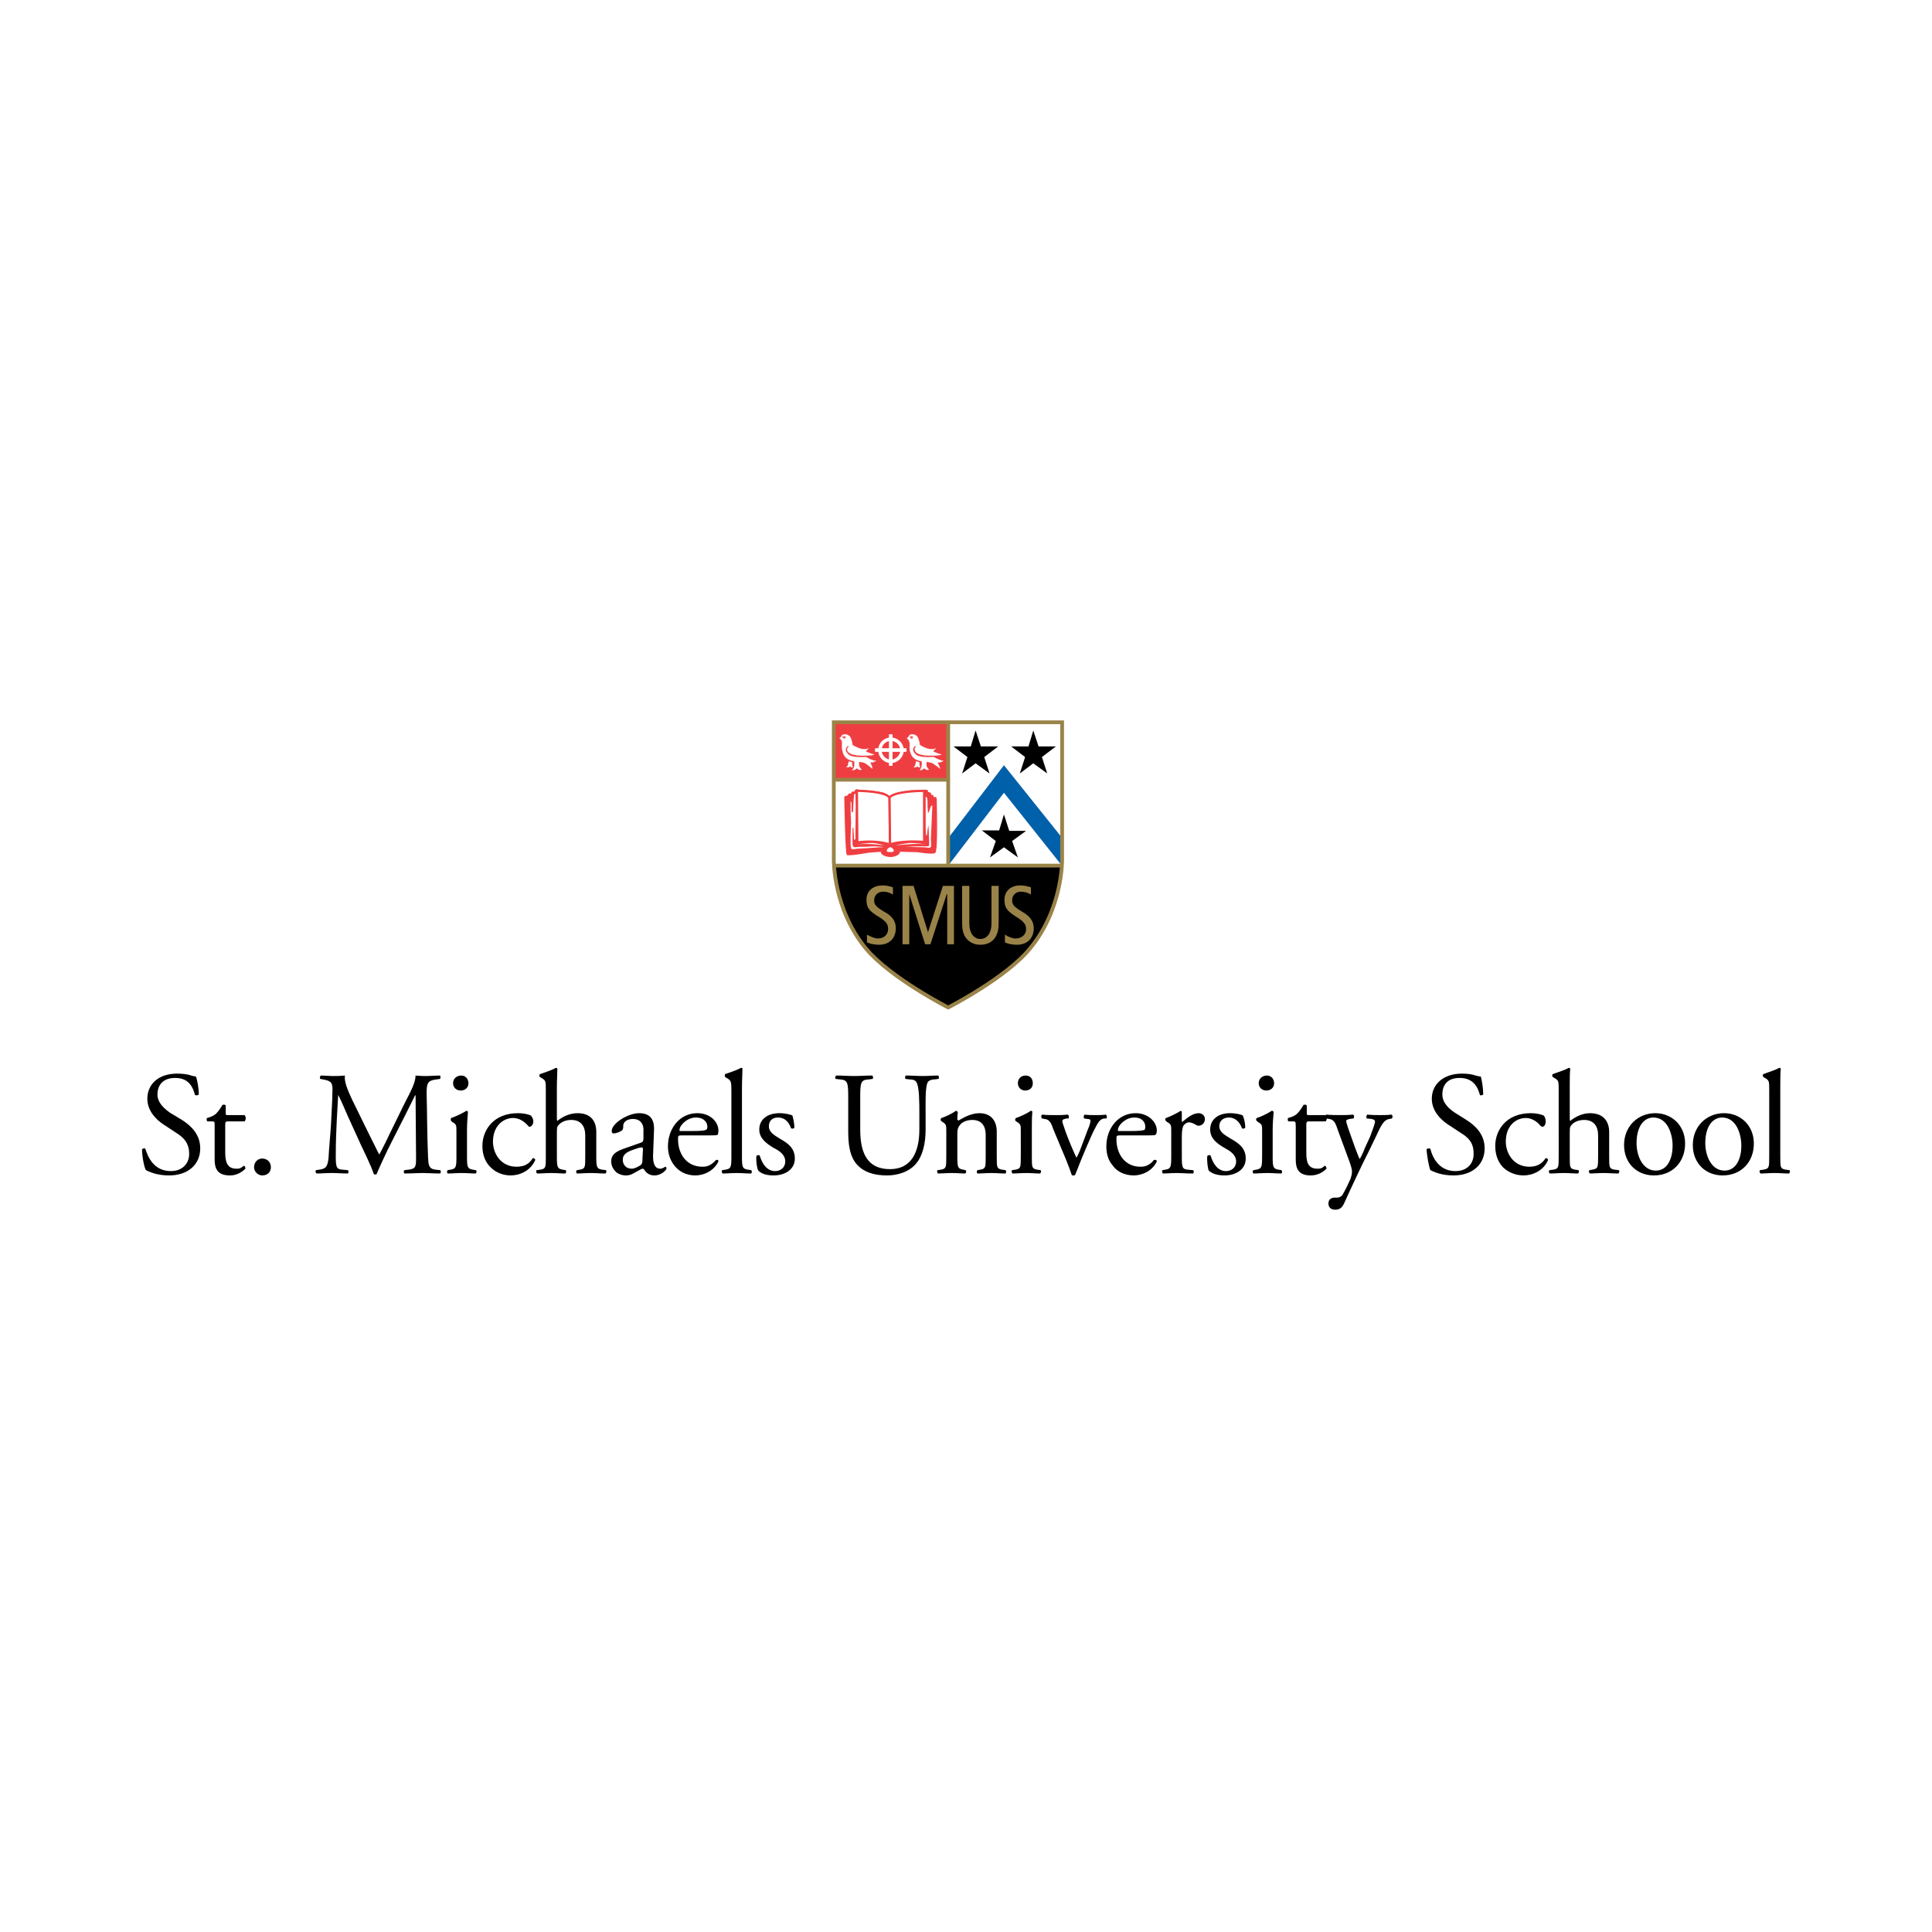 <?xml version="1.0" encoding="utf-8"?>
<!-- Generator: Adobe Illustrator 13.0.0, SVG Export Plug-In . SVG Version: 6.00 Build 14948)  -->
<!DOCTYPE svg PUBLIC "-//W3C//DTD SVG 1.0//EN" "http://www.w3.org/TR/2001/REC-SVG-20010904/DTD/svg10.dtd">
<svg version="1.0" id="Layer_1" xmlns="http://www.w3.org/2000/svg" xmlns:xlink="http://www.w3.org/1999/xlink" x="0px" y="0px"
	 width="192.756px" height="192.756px" viewBox="0 0 192.756 192.756" enable-background="new 0 0 192.756 192.756"
	 xml:space="preserve">
<g>
	<polygon fill-rule="evenodd" clip-rule="evenodd" fill="#FFFFFF" points="0,0 192.756,0 192.756,192.756 0,192.756 0,0 	"/>
	<path fill-rule="evenodd" clip-rule="evenodd" d="M19.977,114.576c0-1.396-0.912-2.262-1.823-2.84l-1.199-0.723
		c-0.528-0.385-1.247-0.963-1.247-1.83c0-0.674,0.335-1.637,1.774-1.637c1.391,0,1.774,0.963,1.966,1.686
		c0.096,0.096,0.336,0.049,0.384-0.049c0-0.625-0.144-1.443-0.288-1.781c-0.096,0-0.288-0.047-0.48-0.096
		c-0.383-0.145-0.911-0.191-1.391-0.191c-1.918,0-2.974,1.105-2.974,2.502c0,1.205,0.864,2.07,1.583,2.553l1.391,0.914
		c1.055,0.674,1.199,1.396,1.199,2.07c0,0.867-0.624,1.686-1.823,1.686c-1.727,0-2.302-1.445-2.542-2.215
		c-0.048-0.096-0.288-0.049-0.335,0.049c0,0.674,0.192,1.732,0.384,2.07c0.288,0.143,1.055,0.529,2.302,0.529
		C18.777,117.273,19.977,116.166,19.977,114.576L19.977,114.576L19.977,114.576z"/>
	<path fill-rule="evenodd" clip-rule="evenodd" d="M24.389,111.881c0.144-0.096,0.192-0.482,0-0.627h-1.631
		c-0.24,0-0.24,0-0.24-0.289v-0.674c-0.048-0.096-0.24-0.096-0.335-0.047c-0.144,0.289-0.432,0.674-0.624,0.865
		c-0.144,0.145-0.48,0.338-0.911,0.434c-0.048,0.098-0.048,0.289,0.048,0.338h0.383c0.336,0,0.336,0,0.336,0.434v3.369
		c0,0.867,0.24,1.59,1.535,1.59c0.72,0,1.247-0.387,1.535-0.674c0-0.098-0.048-0.289-0.144-0.289c-0.048,0-0.24,0.191-0.384,0.24
		c-0.096,0.049-0.24,0.049-0.384,0.049c-0.959,0-1.103-0.771-1.103-1.639v-2.744c0-0.287,0.048-0.336,0.288-0.336H24.389
		L24.389,111.881z"/>
	<path fill-rule="evenodd" clip-rule="evenodd" d="M26.163,117.273c0.528,0,0.863-0.338,0.863-0.818
		c0-0.482-0.335-0.867-0.863-0.867c-0.432,0-0.815,0.336-0.815,0.867C25.348,116.936,25.779,117.273,26.163,117.273L26.163,117.273
		L26.163,117.273z"/>
	<path fill-rule="evenodd" clip-rule="evenodd" d="M35.131,109.715c-0.432-0.916-0.815-1.83-0.719-2.408
		c-0.527,0.049-0.911,0.049-1.247,0.049c-0.335,0-0.719-0.049-1.151-0.049c-0.096,0.049-0.144,0.289-0.048,0.338l0.24,0.047
		c0.863,0.145,1.007,0.338,0.959,1.252c0,0.818-0.096,2.07-0.144,3.273c-0.096,1.494-0.192,2.264-0.24,3.275
		c-0.096,1.01-0.336,1.107-0.912,1.203l-0.335,0.049c-0.096,0.047-0.048,0.287,0.048,0.336c0.479,0,1.007-0.049,1.487-0.049
		c0.527,0,1.103,0.049,1.63,0.049c0.096-0.049,0.096-0.289,0-0.336l-0.575-0.049c-0.576-0.049-0.624-0.289-0.624-1.396
		c0-1.252,0.048-2.551,0.096-3.467c0.048-0.818,0.096-1.686,0.144-2.6l0,0c0.336,0.674,0.671,1.445,0.959,2.119l1.295,2.84
		c0.335,0.723,1.055,2.166,1.295,2.938c0.048,0.047,0.096,0.047,0.144,0.047c0.048,0,0.144,0,0.144-0.047
		c0.288-0.674,0.911-2.07,1.583-3.371l1.295-2.551c0.288-0.578,0.863-1.734,0.959-1.926h0.048l0.048,6.162
		c0,0.914,0,1.156-0.719,1.252l-0.432,0.049c-0.096,0.047-0.096,0.287,0,0.336c0.623,0,1.295-0.049,1.774-0.049
		c0.527,0,1.151,0.049,1.774,0.049c0.096-0.049,0.096-0.289,0-0.336l-0.479-0.049c-0.672-0.096-0.672-0.482-0.72-1.203
		c-0.096-2.119-0.096-4.863-0.144-6.404c0-1.012,0.096-1.299,1.007-1.396l0.335-0.047c0.048-0.049,0.048-0.289,0-0.338
		c-0.479,0-0.959,0.049-1.343,0.049c-0.288,0-0.576,0-1.104-0.049c0,0.674-0.431,1.492-1.103,2.793l-1.391,2.84
		c-0.335,0.723-0.719,1.492-1.103,2.215h-0.048c-0.335-0.674-0.671-1.348-1.007-2.021L35.131,109.715L35.131,109.715z"/>
	<path fill-rule="evenodd" clip-rule="evenodd" d="M45.539,115.395c0,1.061-0.048,1.205-0.576,1.301l-0.288,0.049
		c-0.096,0.047-0.096,0.287,0,0.336c0.432,0,0.864-0.049,1.391-0.049s0.959,0.049,1.391,0.049c0.096-0.049,0.144-0.289,0-0.336
		l-0.288-0.049c-0.527-0.096-0.576-0.24-0.576-1.301v-2.646c0-0.578,0.048-1.301,0.096-1.83c-0.048-0.049-0.096-0.096-0.144-0.096
		c-0.384,0.24-1.199,0.625-1.535,0.721c-0.048,0.049-0.048,0.242,0,0.289l0.096,0.098c0.432,0.24,0.432,0.336,0.432,0.914V115.395
		L45.539,115.395z M46.018,107.307c-0.431,0-0.815,0.289-0.815,0.77c0,0.387,0.288,0.723,0.767,0.723
		c0.384,0,0.768-0.24,0.768-0.723C46.738,107.645,46.45,107.307,46.018,107.307L46.018,107.307L46.018,107.307z"/>
	<path fill-rule="evenodd" clip-rule="evenodd" d="M51.678,111.062c-2.446,0-3.549,1.686-3.549,3.273
		c0,0.963,0.335,1.686,0.863,2.166c0.48,0.482,1.199,0.771,1.966,0.771c0.863,0,1.967-0.434,2.446-1.541
		c0-0.096-0.144-0.193-0.24-0.193c-0.336,0.529-0.768,0.867-1.631,0.867c-1.583,0-2.35-1.348-2.35-2.504
		c0-1.541,1.007-2.359,2.015-2.359c0.623,0,1.151,0.387,1.486,0.771c0.048,0.096,0.096,0.096,0.192,0.096
		c0.144,0,0.335-0.24,0.335-0.529c0-0.24-0.144-0.482-0.24-0.578C52.589,111.109,52.013,111.062,51.678,111.062L51.678,111.062
		L51.678,111.062z"/>
	<path fill-rule="evenodd" clip-rule="evenodd" d="M54.459,115.395c0,1.061,0,1.205-0.528,1.301l-0.384,0.049
		c-0.096,0.047-0.048,0.287,0.048,0.336c0.479,0,0.911-0.049,1.438-0.049c0.479,0,0.912,0.049,1.343,0.049
		c0.144-0.049,0.144-0.289,0.048-0.336l-0.288-0.049c-0.527-0.096-0.576-0.24-0.576-1.301v-2.455c0-0.529,0.048-0.578,0.288-0.818
		c0.288-0.24,0.671-0.385,1.151-0.385c0.959,0,1.391,0.625,1.391,1.541v2.117c0,1.061,0,1.205-0.528,1.301l-0.288,0.049
		c-0.144,0.047-0.096,0.287,0,0.336c0.384,0,0.863-0.049,1.391-0.049c0.479,0,0.911,0.049,1.438,0.049
		c0.096-0.049,0.144-0.289,0.048-0.336l-0.384-0.049c-0.527-0.096-0.575-0.24-0.575-1.301v-2.455c0-1.01-0.479-1.877-1.871-1.877
		c-0.768,0-1.487,0.336-2.014,0.77c-0.048-0.047-0.048-0.191-0.048-0.289v-3.08c0-0.674,0.048-1.396,0.048-1.83
		c-0.048-0.096-0.096-0.096-0.144-0.096c-0.527,0.289-1.199,0.48-1.583,0.625c-0.096,0.049-0.096,0.24,0,0.289l0.144,0.096
		c0.432,0.242,0.432,0.338,0.432,1.205V115.395L54.459,115.395z"/>
	<path fill-rule="evenodd" clip-rule="evenodd" d="M62.181,114.625c-0.911,0.336-1.199,0.674-1.199,1.252
		c0,0.434,0.192,0.77,0.479,1.059c0.24,0.193,0.575,0.338,1.007,0.338c0.431,0,0.719-0.193,1.055-0.387
		c0.288-0.143,0.48-0.287,0.576-0.287c0.096,0,0.192,0.096,0.24,0.191c0.24,0.338,0.575,0.482,0.959,0.482
		c0.719,0,1.199-0.578,1.199-0.674c0-0.098-0.048-0.193-0.096-0.193c-0.048,0-0.096,0.049-0.191,0.096
		c-0.096,0.049-0.192,0.098-0.336,0.098c-0.575,0-0.719-0.578-0.719-1.252l0.096-2.6c0.048-1.107-0.432-1.686-1.486-1.686
		c-1.104,0-2.734,1.012-2.734,1.781c0,0.145,0.048,0.24,0.192,0.24c0.24,0,0.623-0.145,0.815-0.289
		c0.144-0.096,0.144-0.289,0.144-0.529c0.048-0.434,0.528-0.625,0.959-0.625c0.912,0,1.104,0.721,1.056,1.252v0.674
		c0,0.24-0.048,0.385-0.24,0.432L62.181,114.625L62.181,114.625z M62.133,115.732c0-0.578,0.384-0.818,1.295-1.107
		c0.24-0.096,0.479-0.145,0.576-0.145c0.096,0,0.144,0,0.144,0.193l-0.048,0.865c0,0.289,0,0.529-0.144,0.674
		c-0.192,0.145-0.624,0.387-0.912,0.387C62.277,116.6,62.133,115.973,62.133,115.732L62.133,115.732L62.133,115.732z"/>
	<path fill-rule="evenodd" clip-rule="evenodd" d="M70.766,113.277c0.575,0,0.815,0,0.863-0.098c0-0.047,0.048-0.191,0.048-0.385
		c0-0.865-0.815-1.732-2.11-1.732c-1.727,0-2.926,1.492-2.926,3.322c0,0.625,0.192,1.348,0.624,1.877
		c0.431,0.578,1.151,1.012,2.11,1.012c0.768,0,1.823-0.387,2.302-1.396c0-0.145-0.096-0.193-0.24-0.145
		c-0.48,0.529-0.863,0.674-1.343,0.674c-1.583,0-2.446-1.252-2.446-2.744c0-0.338,0-0.385,0.384-0.385H70.766L70.766,113.277z
		 M67.888,112.844c-0.096,0-0.096-0.049-0.096-0.096c0-0.482,0.768-1.252,1.63-1.252c0.864,0,1.151,0.529,1.151,0.914
		c0,0.193-0.048,0.24-0.096,0.289c-0.144,0.096-0.432,0.145-1.535,0.145H67.888L67.888,112.844z"/>
	<path fill-rule="evenodd" clip-rule="evenodd" d="M74.027,108.463c0-0.674,0.048-1.396,0.048-1.83c0-0.096-0.096-0.096-0.144-0.096
		c-0.527,0.289-1.199,0.48-1.583,0.625c-0.048,0.049-0.048,0.24,0,0.289l0.144,0.096c0.432,0.242,0.479,0.338,0.479,1.205v6.643
		c0,1.061-0.048,1.205-0.576,1.301l-0.335,0.049c-0.096,0.047-0.048,0.287,0.048,0.336c0.432,0,0.863-0.049,1.391-0.049
		c0.527,0,0.959,0.049,1.438,0.049c0.096-0.049,0.096-0.289,0-0.336l-0.336-0.049c-0.527-0.096-0.575-0.24-0.575-1.301V108.463
		L74.027,108.463z"/>
	<path fill-rule="evenodd" clip-rule="evenodd" d="M77.768,111.062c-1.151,0-2.015,0.578-2.015,1.637
		c0,0.818,0.624,1.348,1.439,1.83c0.576,0.289,1.151,0.674,1.151,1.348c0,0.625-0.479,0.963-1.007,0.963
		c-0.815,0-1.295-0.723-1.535-1.541c-0.096-0.096-0.288-0.049-0.336,0.049c-0.048,0.48,0.048,1.203,0.192,1.443
		c0.336,0.338,0.864,0.482,1.535,0.482c1.104,0,2.11-0.578,2.11-1.686c0-1.059-0.719-1.541-1.487-1.975
		c-0.527-0.336-1.103-0.625-1.103-1.252c0-0.529,0.336-0.865,0.911-0.865c0.624,0,1.055,0.385,1.295,1.059
		c0.096,0.096,0.288,0.049,0.336-0.049c0-0.385-0.096-0.865-0.192-1.203C78.918,111.207,78.343,111.062,77.768,111.062
		L77.768,111.062L77.768,111.062z"/>
	<path fill-rule="evenodd" clip-rule="evenodd" d="M91.724,112.699c0,2.262-0.815,3.947-2.925,3.947
		c-2.254,0-2.974-1.588-2.974-3.947v-3.178c0-1.541,0.048-1.781,0.863-1.83l0.384-0.047c0.048-0.049,0.048-0.289-0.048-0.338
		c-0.719,0-1.199,0.049-1.822,0.049c-0.575,0-1.055-0.049-1.774-0.049c-0.096,0.049-0.144,0.289-0.048,0.338l0.383,0.047
		c0.815,0.049,0.864,0.289,0.864,1.83v3.467c0,1.781,0.383,2.84,1.151,3.467c0.719,0.625,1.727,0.818,2.733,0.818
		c1.103,0,2.159-0.387,2.782-1.061c0.815-0.865,1.055-2.262,1.055-3.514v-1.686c0-0.818-0.048-2.504,0.192-2.984
		c0.048-0.193,0.384-0.338,0.719-0.338l0.384-0.047c0.048-0.098,0.048-0.289-0.048-0.338c-0.528,0-0.911,0.049-1.535,0.049
		c-0.576,0-1.103-0.049-1.679-0.049c-0.096,0.049-0.096,0.24-0.048,0.338l0.384,0.047c0.383,0,0.623,0.098,0.719,0.289
		c0.288,0.434,0.288,2.119,0.288,3.033V112.699L91.724,112.699z"/>
	<path fill-rule="evenodd" clip-rule="evenodd" d="M94.41,115.395c0,1.061,0,1.205-0.528,1.301l-0.335,0.049
		c-0.096,0.047-0.048,0.287,0.048,0.336c0.384,0,0.863-0.049,1.391-0.049c0.48,0,0.911,0.049,1.295,0.049
		c0.144-0.049,0.144-0.289,0.048-0.336l-0.24-0.049c-0.527-0.096-0.575-0.24-0.575-1.301v-2.262c0-0.434,0.048-0.627,0.24-0.867
		c0.192-0.289,0.671-0.529,1.247-0.529c0.959,0,1.342,0.625,1.342,1.492v2.166c0,1.061,0,1.205-0.527,1.301l-0.288,0.049
		c-0.096,0.047-0.096,0.287,0,0.336c0.432,0,0.863-0.049,1.391-0.049c0.527,0,0.911,0.049,1.391,0.049
		c0.096-0.049,0.096-0.289,0-0.336l-0.336-0.049c-0.527-0.096-0.527-0.24-0.527-1.301v-2.502c0-1.012-0.527-1.83-1.727-1.83
		c-0.719,0-1.439,0.336-2.062,0.723c-0.096,0-0.144-0.049-0.144-0.145c0-0.145,0-0.338,0.048-0.676
		c-0.048-0.096-0.144-0.143-0.192-0.143c-0.288,0.24-1.103,0.625-1.438,0.721c-0.096,0.049-0.096,0.242-0.048,0.289l0.144,0.098
		c0.384,0.24,0.384,0.336,0.384,0.914V115.395L94.41,115.395z"/>
	<path fill-rule="evenodd" clip-rule="evenodd" d="M101.843,115.395c0,1.061,0,1.205-0.527,1.301l-0.335,0.049
		c-0.097,0.047-0.049,0.287,0.048,0.336c0.383,0,0.863-0.049,1.391-0.049c0.479,0,0.911,0.049,1.343,0.049
		c0.096-0.049,0.144-0.289,0.048-0.336l-0.336-0.049c-0.527-0.096-0.527-0.24-0.527-1.301v-2.646c0-0.578,0-1.301,0.048-1.83
		c0-0.049-0.048-0.096-0.144-0.096c-0.336,0.24-1.151,0.625-1.487,0.721c-0.096,0.049-0.096,0.242-0.048,0.289l0.145,0.098
		c0.383,0.24,0.383,0.336,0.383,0.914V115.395L101.843,115.395z M102.323,107.307c-0.432,0-0.768,0.289-0.768,0.77
		c0,0.387,0.287,0.723,0.72,0.723c0.431,0,0.767-0.24,0.767-0.723C103.042,107.645,102.803,107.307,102.323,107.307L102.323,107.307
		L102.323,107.307z"/>
	<path fill-rule="evenodd" clip-rule="evenodd" d="M106.352,115.684c0.239,0.578,0.432,1.107,0.575,1.541
		c0.048,0.049,0.097,0.049,0.192,0.049c0.048,0,0.096,0,0.144-0.049c0.191-0.48,0.336-0.818,0.479-1.203
		c0.24-0.627,1.151-2.744,1.343-3.129c0.432-0.818,0.575-1.205,1.056-1.301h0.239c0.096-0.096,0.048-0.338-0.048-0.385
		c-0.384,0.047-0.672,0.047-1.007,0.047c-0.288,0-0.672,0-1.104-0.047c-0.096,0.047-0.144,0.289-0.048,0.385l0.336,0.049
		c0.191,0,0.288,0.047,0.288,0.191c0,0.098-0.049,0.385-0.288,0.916c-0.144,0.385-0.624,1.684-0.815,2.166
		c-0.144,0.289-0.24,0.529-0.288,0.578c-0.048-0.049-0.096-0.193-0.239-0.482c-0.336-0.77-0.768-1.781-1.104-2.84
		c-0.144-0.434-0.096-0.482,0.336-0.578h0.191c0.097-0.096,0.048-0.338-0.048-0.385c-0.479,0.047-0.767,0.047-1.15,0.047
		c-0.528,0-1.008,0-1.391-0.047c-0.145,0.047-0.145,0.24-0.049,0.385l0.288,0.049c0.527,0.047,0.671,0.529,0.863,1.059
		L106.352,115.684L106.352,115.684z"/>
	<path fill-rule="evenodd" clip-rule="evenodd" d="M114.457,113.277c0.623,0,0.814,0,0.863-0.098
		c0.048-0.047,0.096-0.191,0.096-0.385c0-0.865-0.863-1.732-2.11-1.732c-1.727,0-2.926,1.492-2.926,3.322
		c0,0.625,0.144,1.348,0.623,1.877c0.384,0.578,1.151,1.012,2.11,1.012c0.768,0,1.823-0.387,2.303-1.396
		c0-0.145-0.145-0.193-0.288-0.145c-0.432,0.529-0.863,0.674-1.343,0.674c-1.535,0-2.398-1.252-2.398-2.744
		c0-0.338,0-0.385,0.384-0.385H114.457L114.457,113.277z M111.627,112.844c-0.096,0-0.096-0.049-0.096-0.096
		c0-0.482,0.768-1.252,1.631-1.252c0.862,0,1.103,0.529,1.103,0.914c0,0.193-0.048,0.24-0.048,0.289
		c-0.144,0.096-0.479,0.145-1.535,0.145H111.627L111.627,112.844z"/>
	<path fill-rule="evenodd" clip-rule="evenodd" d="M116.854,115.395c0,1.061-0.048,1.205-0.575,1.301l-0.288,0.049
		c-0.096,0.047-0.048,0.287,0.048,0.336c0.384,0,0.815-0.049,1.343-0.049c0.528,0,0.911,0.049,1.631,0.049
		c0.096-0.049,0.144-0.289,0-0.336l-0.527-0.049c-0.527-0.049-0.575-0.24-0.575-1.301v-1.973c0-0.529,0.048-0.963,0.191-1.156
		c0.144-0.145,0.288-0.289,0.527-0.289c0.191,0,0.432,0.098,0.672,0.24c0.096,0.049,0.144,0.098,0.287,0.098
		c0.24,0,0.624-0.193,0.624-0.674c0-0.338-0.288-0.578-0.624-0.578c-0.575,0-1.103,0.434-1.63,0.867
		c-0.048,0-0.048-0.049-0.048-0.145v-0.82c0-0.096-0.049-0.096-0.097-0.143c-0.384,0.24-1.15,0.625-1.486,0.721
		c-0.096,0.049-0.096,0.242,0,0.289l0.096,0.098c0.432,0.24,0.432,0.336,0.432,0.914V115.395L116.854,115.395z"/>
	<path fill-rule="evenodd" clip-rule="evenodd" d="M122.706,111.062c-1.104,0-1.967,0.578-1.967,1.637
		c0,0.818,0.575,1.348,1.438,1.83c0.528,0.289,1.151,0.674,1.151,1.348c0,0.625-0.479,0.963-1.007,0.963
		c-0.815,0-1.295-0.723-1.535-1.541c-0.096-0.096-0.288-0.049-0.336,0.049c-0.048,0.48,0.048,1.203,0.145,1.443
		c0.384,0.338,0.911,0.482,1.582,0.482c1.104,0,2.11-0.578,2.11-1.686c0-1.059-0.72-1.541-1.486-1.975
		c-0.528-0.336-1.151-0.625-1.151-1.252c0-0.529,0.384-0.865,0.959-0.865c0.576,0,1.056,0.385,1.295,1.059
		c0.048,0.096,0.288,0.049,0.336-0.049c0-0.385-0.096-0.865-0.24-1.203C123.904,111.207,123.329,111.062,122.706,111.062
		L122.706,111.062L122.706,111.062z"/>
	<path fill-rule="evenodd" clip-rule="evenodd" d="M125.919,115.395c0,1.061-0.048,1.205-0.575,1.301l-0.288,0.049
		c-0.096,0.047-0.096,0.287,0,0.336c0.432,0,0.863-0.049,1.391-0.049s0.96,0.049,1.391,0.049c0.097-0.049,0.097-0.289,0-0.336
		l-0.287-0.049c-0.528-0.096-0.576-0.24-0.576-1.301v-2.646c0-0.578,0.048-1.301,0.097-1.83c-0.049-0.049-0.097-0.096-0.192-0.096
		c-0.336,0.24-1.15,0.625-1.486,0.721c-0.097,0.049-0.097,0.242,0,0.289l0.096,0.098c0.432,0.24,0.432,0.336,0.432,0.914V115.395
		L125.919,115.395z M126.398,107.307c-0.432,0-0.815,0.289-0.815,0.77c0,0.387,0.288,0.723,0.768,0.723
		c0.384,0,0.768-0.24,0.768-0.723C127.118,107.645,126.83,107.307,126.398,107.307L126.398,107.307L126.398,107.307z"/>
	<path fill-rule="evenodd" clip-rule="evenodd" d="M132.25,111.881c0.144-0.096,0.191-0.482,0-0.627h-1.631
		c-0.24,0-0.24,0-0.24-0.289v-0.674c-0.096-0.096-0.239-0.096-0.336-0.047c-0.144,0.289-0.432,0.674-0.623,0.865
		c-0.144,0.145-0.479,0.338-0.911,0.434c-0.048,0.098-0.048,0.289,0.048,0.338h0.384c0.288,0,0.336,0,0.336,0.434v3.369
		c0,0.867,0.239,1.59,1.486,1.59c0.768,0,1.295-0.387,1.583-0.674c0-0.098-0.048-0.289-0.192-0.289c0,0-0.191,0.191-0.335,0.24
		c-0.145,0.049-0.24,0.049-0.384,0.049c-1.008,0-1.104-0.771-1.104-1.639v-2.744c0-0.287,0.048-0.336,0.288-0.336H132.25
		L132.25,111.881z"/>
	<path fill-rule="evenodd" clip-rule="evenodd" d="M133.209,120.691c0.336,0,0.671-0.096,0.911-0.674
		c0.72-1.59,1.918-4.141,2.446-5.152l0.814-1.686c0.479-1.059,0.768-1.492,1.247-1.539l0.24-0.049
		c0.096-0.096,0.096-0.338-0.048-0.385c-0.384,0.047-0.72,0.047-1.104,0.047s-0.815,0-1.295-0.047
		c-0.096,0.047-0.144,0.289-0.048,0.385l0.479,0.049c0.24,0.047,0.336,0.145,0.336,0.24c0,0.193-0.191,0.723-0.479,1.492
		l-0.528,1.156c-0.239,0.625-0.479,1.059-0.527,1.107c-0.048-0.049-0.335-0.818-0.431-1.061l-0.48-1.348
		c-0.096-0.24-0.432-1.203-0.432-1.396c0-0.096,0.144-0.145,0.336-0.191l0.384-0.049c0.096-0.096,0.096-0.338-0.048-0.385
		c-0.479,0.047-0.863,0.047-1.247,0.047c-0.527,0-0.959,0-1.391-0.047c-0.144,0.047-0.144,0.289-0.048,0.385l0.335,0.049
		c0.528,0.096,0.624,0.48,0.863,1.154l1.151,3.129c0.192,0.578,0.24,0.723,0.24,1.012c0,0.24-0.097,0.529-0.145,0.674
		c-0.144,0.338-0.432,0.963-0.815,1.637c-0.144,0.145-0.287,0.242-0.527,0.242h-0.239c-0.336,0-0.624,0.191-0.624,0.576
		C132.537,120.451,132.777,120.691,133.209,120.691L133.209,120.691L133.209,120.691z"/>
	<path fill-rule="evenodd" clip-rule="evenodd" d="M148.124,114.576c0-1.396-0.911-2.262-1.822-2.84l-1.151-0.723
		c-0.575-0.385-1.247-0.963-1.247-1.83c0-0.674,0.288-1.637,1.727-1.637c1.391,0,1.823,0.963,2.015,1.686
		c0.048,0.096,0.288,0.049,0.336-0.049c0-0.625-0.144-1.443-0.24-1.781c-0.144,0-0.336-0.047-0.527-0.096
		c-0.384-0.145-0.911-0.191-1.343-0.191c-1.919,0-3.021,1.105-3.021,2.502c0,1.205,0.863,2.07,1.583,2.553l1.391,0.914
		c1.103,0.674,1.198,1.396,1.198,2.07c0,0.867-0.575,1.686-1.822,1.686c-1.679,0-2.302-1.445-2.493-2.215
		c-0.097-0.096-0.288-0.049-0.384,0.049c0.048,0.674,0.239,1.732,0.384,2.07c0.287,0.143,1.055,0.529,2.302,0.529
		C146.925,117.273,148.124,116.166,148.124,114.576L148.124,114.576L148.124,114.576z"/>
	<path fill-rule="evenodd" clip-rule="evenodd" d="M152.729,111.062c-2.446,0-3.549,1.686-3.549,3.273
		c0,0.963,0.335,1.686,0.814,2.166c0.528,0.482,1.247,0.771,2.015,0.771c0.863,0,1.967-0.434,2.446-1.541
		c0-0.096-0.145-0.193-0.24-0.193c-0.336,0.529-0.815,0.867-1.631,0.867c-1.582,0-2.35-1.348-2.35-2.504
		c0-1.541,0.959-2.359,2.015-2.359c0.575,0,1.15,0.387,1.438,0.771c0.096,0.096,0.144,0.096,0.24,0.096
		c0.144,0,0.287-0.24,0.287-0.529c0-0.24-0.096-0.482-0.191-0.578C153.592,111.109,153.063,111.062,152.729,111.062L152.729,111.062
		L152.729,111.062z"/>
	<path fill-rule="evenodd" clip-rule="evenodd" d="M155.51,115.395c0,1.061,0,1.205-0.527,1.301l-0.384,0.049
		c-0.096,0.047-0.096,0.287,0.048,0.336c0.432,0,0.863-0.049,1.391-0.049s0.96,0.049,1.392,0.049
		c0.096-0.049,0.144-0.289,0.048-0.336l-0.336-0.049c-0.527-0.096-0.527-0.24-0.527-1.301v-2.455c0-0.529,0.048-0.578,0.287-0.818
		c0.288-0.24,0.672-0.385,1.151-0.385c0.959,0,1.391,0.625,1.391,1.541v2.117c0,1.061,0,1.205-0.575,1.301l-0.288,0.049
		c-0.096,0.047-0.048,0.287,0.048,0.336c0.384,0,0.815-0.049,1.343-0.049c0.528,0,0.96,0.049,1.487,0.049
		c0.096-0.049,0.144-0.289,0.048-0.336l-0.432-0.049c-0.527-0.096-0.527-0.24-0.527-1.301v-2.455c0-1.01-0.528-1.877-1.919-1.877
		c-0.719,0-1.438,0.336-1.966,0.77c-0.048-0.047-0.048-0.191-0.048-0.289v-3.08c0-0.674,0-1.396,0.048-1.83
		c-0.048-0.096-0.097-0.096-0.145-0.096c-0.527,0.289-1.246,0.48-1.582,0.625c-0.097,0.049-0.097,0.24,0,0.289l0.144,0.096
		c0.432,0.242,0.432,0.338,0.432,1.205V115.395L155.51,115.395z"/>
	<path fill-rule="evenodd" clip-rule="evenodd" d="M165.149,111.062c-1.727,0-3.117,1.299-3.117,3.178
		c0,1.828,1.295,3.033,2.974,3.033c1.87,0,3.117-1.35,3.117-3.178C168.123,112.266,166.78,111.062,165.149,111.062L165.149,111.062
		L165.149,111.062z M166.876,114.336c0,1.107-0.432,2.455-1.678,2.455c-1.296,0-1.919-1.443-1.919-2.744
		c0-1.637,0.72-2.551,1.679-2.551C166.349,111.496,166.876,113.084,166.876,114.336L166.876,114.336L166.876,114.336z"/>
	<path fill-rule="evenodd" clip-rule="evenodd" d="M172.008,111.062c-1.727,0-3.117,1.299-3.117,3.178
		c0,1.828,1.295,3.033,2.974,3.033c1.87,0,3.117-1.35,3.117-3.178C174.981,112.266,173.639,111.062,172.008,111.062L172.008,111.062
		L172.008,111.062z M173.734,114.336c0,1.107-0.432,2.455-1.679,2.455c-1.295,0-1.918-1.443-1.918-2.744
		c0-1.637,0.72-2.551,1.679-2.551C173.207,111.496,173.734,113.084,173.734,114.336L173.734,114.336L173.734,114.336z"/>
	<path fill-rule="evenodd" clip-rule="evenodd" d="M177.619,108.463c0-0.674,0-1.396,0.048-1.83
		c-0.048-0.096-0.096-0.096-0.144-0.096c-0.527,0.289-1.247,0.48-1.583,0.625c-0.096,0.049-0.096,0.24,0,0.289l0.145,0.096
		c0.431,0.242,0.431,0.338,0.431,1.205v6.643c0,1.061,0,1.205-0.575,1.301l-0.336,0.049c-0.096,0.047-0.048,0.287,0.049,0.336
		c0.432,0,0.862-0.049,1.391-0.049c0.527,0,0.959,0.049,1.438,0.049c0.096-0.049,0.144-0.289,0.048-0.336l-0.384-0.049
		c-0.527-0.096-0.527-0.24-0.527-1.301V108.463L177.619,108.463z"/>
	<path fill-rule="evenodd" clip-rule="evenodd" d="M105.968,72.064v13.673c0,0,0.096,4.911-3.213,8.907
		c-2.398,2.938-8.154,5.873-8.154,5.873l0,0c0,0-5.755-2.936-8.201-5.873c-3.309-3.996-3.213-8.907-3.213-8.907V72.064H105.968
		L105.968,72.064z"/>
	<polygon fill-rule="evenodd" clip-rule="evenodd" fill="#0060A9" points="83.187,77.794 94.553,77.794 83.187,77.794 	"/>
	
		<line fill="none" stroke="#000000" stroke-width="0.628" stroke-miterlimit="2.613" x1="83.187" y1="77.794" x2="94.553" y2="77.794"/>
	<polygon fill-rule="evenodd" clip-rule="evenodd" fill="#0060A9" points="83.331,86.364 105.824,86.364 83.331,86.364 	"/>
	
		<line fill="none" stroke="#000000" stroke-width="0.628" stroke-miterlimit="2.613" x1="83.331" y1="86.364" x2="105.824" y2="86.364"/>
	<polygon fill-rule="evenodd" clip-rule="evenodd" fill="#0060A9" points="94.601,72.064 94.601,86.364 94.601,72.064 	"/>
	
		<line fill="none" stroke="#000000" stroke-width="0.628" stroke-miterlimit="2.613" x1="94.601" y1="72.064" x2="94.601" y2="86.364"/>
	<polygon fill-rule="evenodd" clip-rule="evenodd" fill="#FFFFFF" points="83.331,86.267 94.601,86.267 94.601,77.794 
		83.331,77.794 83.331,86.267 	"/>
	<polygon fill-rule="evenodd" clip-rule="evenodd" fill="#EF3E42" points="83.283,77.746 94.553,77.746 94.553,72.113 
		83.283,72.113 83.283,77.746 	"/>
	<polygon fill-rule="evenodd" clip-rule="evenodd" fill="#FFFFFF" points="94.553,86.315 105.824,86.315 105.824,72.064 
		94.553,72.064 94.553,86.315 	"/>
	<polygon fill-rule="evenodd" clip-rule="evenodd" fill="#0060A9" points="100.164,76.349 94.601,83.62 94.601,86.364 
		100.164,79.094 105.872,86.267 105.872,83.475 100.164,76.349 	"/>
	<path fill-rule="evenodd" clip-rule="evenodd" fill="#EF3E42" d="M93.402,79.864v-0.145l-0.048-0.096v-0.048h-0.24
		c-0.048-0.048,0-0.145-0.048-0.192c-0.048-0.048-0.144,0-0.192-0.048c-0.048-0.048-0.048-0.193-0.048-0.193
		c-0.048-0.048-0.24-0.048-0.288-0.096c0,0,0-0.145-0.048-0.193h-0.24h-0.048h-0.096H91.82l-0.48,0.048h-0.431l-0.288,0.048
		l-0.383,0.048l-0.384,0.096L89.47,79.19l-0.192,0.097l-0.24,0.096l-0.144,0.096l-0.144,0.096l-0.288-0.241l-0.144-0.096
		l-0.191-0.097l-0.24-0.048l-0.288-0.048l-0.335-0.048l-0.384-0.048l-0.719-0.048l-0.432-0.048l-0.192-0.048h-0.048
		c0,0-0.096,0-0.144,0.048c0,0,0,0.096-0.048,0.145c-0.048,0.048-0.24,0-0.288,0.048c0,0,0,0.144-0.048,0.144
		c-0.048,0.048-0.24,0-0.24,0.048c-0.096,0.048-0.048,0.096-0.096,0.145c-0.048,0.048-0.288,0.096-0.288,0.096l-0.048,0.048v0.097
		c0,0,0.096,5.537,0.24,5.633c0.288,0.096,2.158-0.241,2.158-0.241s1.295-0.145,1.295-0.096c-0.192,0.241,0.335,0.529,0.863,0.529
		s1.055-0.337,0.815-0.529l0,0l1.87,0.048c0,0,1.487,0.24,1.727,0.096C93.546,84.968,93.402,79.864,93.402,79.864L93.402,79.864z"/>
	<path fill="none" stroke="#EF3E42" stroke-width="0.113" stroke-miterlimit="2.613" d="M93.402,79.864v-0.145l-0.048-0.096
		v-0.048h-0.24c-0.048-0.048,0-0.145-0.048-0.192c-0.048-0.048-0.144,0-0.192-0.048c-0.048-0.048-0.048-0.193-0.048-0.193
		c-0.048-0.048-0.24-0.048-0.288-0.096c0,0,0-0.145-0.048-0.193h-0.24h-0.048h-0.096H91.82l-0.48,0.048h-0.431l-0.288,0.048
		l-0.383,0.048l-0.384,0.096L89.47,79.19l-0.192,0.097l-0.24,0.096l-0.144,0.096l-0.144,0.096l-0.288-0.241l-0.144-0.096
		l-0.191-0.097l-0.24-0.048l-0.288-0.048l-0.335-0.048l-0.384-0.048l-0.719-0.048l-0.432-0.048l-0.192-0.048h-0.048
		c0,0-0.096,0-0.144,0.048c0,0,0,0.096-0.048,0.145c-0.048,0.048-0.24,0-0.288,0.048c0,0,0,0.144-0.048,0.144
		c-0.048,0.048-0.24,0-0.24,0.048c-0.096,0.048-0.048,0.096-0.096,0.145c-0.048,0.048-0.288,0.096-0.288,0.096l-0.048,0.048v0.097
		c0,0,0.096,5.537,0.24,5.633c0.288,0.096,2.158-0.241,2.158-0.241l1.295-0.096c-0.192,0.241,0.335,0.529,0.863,0.529
		s1.055-0.337,0.815-0.529l0,0l1.87,0.048c0,0,1.487,0.24,1.727,0.096C93.546,84.968,93.402,79.864,93.402,79.864L93.402,79.864z"/>
	<polygon fill-rule="evenodd" clip-rule="evenodd" fill="#FFFFFF" points="86.4,84.63 85.489,84.679 85.201,84.727 85.009,84.727 
		84.961,84.727 84.866,84.39 84.866,83.427 84.914,82.079 84.866,81.02 84.866,80.634 84.866,80.634 84.866,80.49 84.866,80.153 
		84.866,79.96 84.866,79.864 84.866,79.816 84.866,79.864 84.914,80.057 84.961,80.057 84.961,81.02 85.009,81.068 85.057,81.02 
		85.105,80.971 85.153,80.009 85.201,79.431 85.201,79.334 85.249,79.238 85.297,79.19 85.345,79.19 85.345,79.238 85.345,79.238 
		85.393,80.25 85.345,83.09 85.345,83.667 85.297,83.812 85.201,83.716 85.201,83.523 85.153,82.753 85.153,82.608 85.105,82.56 
		85.057,82.656 85.057,83.716 85.057,84.197 85.105,84.438 85.249,84.534 85.729,84.486 86.304,84.486 87.216,84.438 87.935,84.486 
		88.127,84.534 87.791,84.534 86.4,84.63 	"/>
	<path fill-rule="evenodd" clip-rule="evenodd" fill="#FFFFFF" d="M92.491,79.575l0.048,0.337v0.481l0.048,0.771l0.144-0.289
		l0.144-0.433l0.144-0.097l-0.144,3.371c0,0,0.048,0.722,0,0.77c-0.096,0.097-0.096,0.097-0.191,0.097
		c-0.048,0-0.432-0.048-0.432-0.048l-1.966-0.048l1.199-0.048h1.055c0,0,0.048,0,0.144-0.048c0.048-0.048,0-0.867,0-0.867
		l-0.048-1.204l-0.096,0.482l-0.048,0.481l-0.096,0.097l-0.048-0.723V80.25v-0.771L92.491,79.575L92.491,79.575z"/>
	
		<path fill-rule="evenodd" clip-rule="evenodd" fill="#FFFFFF" stroke="#EF3E42" stroke-width="0.227" stroke-miterlimit="2.613" d="
		M88.75,79.575c0,0.192,0.048,4.67,0.048,4.67c-1.679-0.481-3.261-0.192-3.261-0.192s-0.048-5.007-0.048-5.152
		C85.921,78.901,88.318,78.949,88.75,79.575L88.75,79.575z"/>
	
		<path fill-rule="evenodd" clip-rule="evenodd" fill="#FFFFFF" stroke="#EF3E42" stroke-width="0.227" stroke-miterlimit="2.613" d="
		M88.75,79.575c0,0.192,0.048,4.67,0.048,4.67c0.863-0.289,2.302-0.337,3.405-0.241c0-0.433,0-4.958,0-5.104
		C91.771,78.901,89.182,78.949,88.75,79.575L88.75,79.575z"/>
	<path fill-rule="evenodd" clip-rule="evenodd" fill="#FFFFFF" d="M89.326,84.342c0,0,1.103-0.241,1.583-0.241
		c0.479,0,1.487,0.145,1.487,0.145s-0.432-0.048-1.007-0.048C90.812,84.197,89.326,84.342,89.326,84.342L89.326,84.342z"/>
	<path fill-rule="evenodd" clip-rule="evenodd" fill="#FFFFFF" d="M88.223,84.342c0,0-0.767-0.241-1.247-0.241
		c-0.479,0-1.487,0.145-1.487,0.145s0.432-0.048,1.007-0.048C87.072,84.197,88.223,84.342,88.223,84.342L88.223,84.342z"/>
	<path fill-rule="evenodd" clip-rule="evenodd" fill="#FFFFFF" d="M88.846,85.016c0.192,0,0.336-0.048,0.336-0.145
		c0-0.048-0.144-0.337-0.336-0.337c-0.24,0-0.384,0.289-0.384,0.337C88.462,84.968,88.606,85.016,88.846,85.016L88.846,85.016z"/>
	<path fill="none" stroke="#FFFFFF" stroke-width="0.345" stroke-miterlimit="2.613" d="M87.791,74.857
		c0-0.626,0.479-1.107,1.103-1.107c0.576,0,1.103,0.481,1.103,1.107c0,0.578-0.527,1.107-1.103,1.107
		C88.271,75.964,87.791,75.435,87.791,74.857L87.791,74.857z"/>
	
		<polygon fill-rule="evenodd" clip-rule="evenodd" fill="#FFFFFF" stroke="#FFFFFF" stroke-width="0.119" stroke-linecap="round" stroke-linejoin="round" stroke-miterlimit="2.613" points="
		87.359,74.953 90.381,74.953 90.381,74.712 87.359,74.712 87.359,74.953 	"/>
	
		<polygon fill-rule="evenodd" clip-rule="evenodd" fill="#FFFFFF" stroke="#FFFFFF" stroke-width="0.119" stroke-linecap="round" stroke-linejoin="round" stroke-miterlimit="2.613" points="
		88.75,76.349 88.99,76.349 88.99,73.316 88.75,73.316 88.75,76.349 	"/>
	<path fill="none" stroke="#9A8348" stroke-width="0.376" stroke-miterlimit="2.613" d="M105.968,72.064v13.673
		c0,0,0.096,4.911-3.213,8.907c-2.398,2.938-8.153,5.873-8.153,5.873l0,0c0,0-5.755-2.936-8.201-5.873
		c-3.309-3.996-3.213-8.907-3.213-8.907V72.064H105.968L105.968,72.064z M83.187,77.794h11.366 M83.331,86.364h22.493
		 M94.602,72.064v14.299"/>
	<polygon fill-rule="evenodd" clip-rule="evenodd" points="97.335,72.883 97.862,74.472 99.589,74.472 98.198,75.531 98.726,77.168 
		97.335,76.157 95.992,77.168 96.52,75.531 95.129,74.472 96.855,74.472 97.335,72.883 	"/>
	<polygon fill-rule="evenodd" clip-rule="evenodd" points="103.09,72.883 103.618,74.472 105.345,74.472 103.953,75.531 
		104.481,77.168 103.09,76.157 101.747,77.168 102.275,75.531 100.884,74.472 102.61,74.472 103.09,72.883 	"/>
	<polygon fill-rule="evenodd" clip-rule="evenodd" points="100.164,81.26 100.692,82.897 102.371,82.897 100.98,83.908 
		101.556,85.545 100.164,84.534 98.773,85.545 99.35,83.908 97.959,82.849 99.685,82.849 100.164,81.26 	"/>
	
		<path fill-rule="evenodd" clip-rule="evenodd" fill="#FFFFFF" stroke="#FFFFFF" stroke-width="0.023" stroke-linecap="round" stroke-linejoin="round" stroke-miterlimit="2.613" d="
		M84.674,75.964c0,0,0,0.096-0.048,0.289c-0.048,0.241-0.192,0.289-0.192,0.289s0.144,0,0.24,0c0.048-0.048,0.144-0.096,0.144-0.096
		s0.048,0.048,0.096,0.096c0.048,0,0.192,0,0.192,0s-0.096-0.048-0.096-0.385c0-0.145,0-0.096,0-0.096l-0.144-0.048L84.674,75.964
		L84.674,75.964z"/>
	<path fill-rule="evenodd" clip-rule="evenodd" fill="#FFFFFF" d="M83.762,73.653c0.24-0.145,0.144-0.385,0.576-0.385
		c0.144,0,0.335,0.097,0.431,0.193c0.192,0.192,0.288,0.818,0.288,0.867c0,0,0.432,0.289,0.864,0.385
		c0.527,0.096,0.719-0.048,0.719-0.048c-0.048,0.096-0.288,0.289-0.288,0.289c0.239,0.145,0.863,0.337,0.863,0.337
		c-0.192,0.096-2.494,0.289-2.686-0.434c-0.048-0.289,0.144-0.289,0.144-0.385c0-0.144-0.335,0.048-0.288,0.385
		c0,0.096,0.096,0.241,0.144,0.289c0.24,0.337,0.624,0.337,0.959,0.385c0.384,0.048,0.912,0,0.912,0
		c0.671,0.385,1.007,0.385,1.007,0.385s-0.24,0.096-0.336,0.144c-0.096,0-0.24,0-0.24,0s0,0.096,0.096,0.241
		s0.096,0.385,0.096,0.385s-0.479-0.433-0.767-0.578c-0.24-0.097-0.527-0.097-0.527-0.097c-0.048,0.097-0.048,0.193,0,0.434
		c0.048,0.192,0.24,0.337,0.24,0.337s-0.192,0.048-0.288,0c-0.096-0.048-0.192-0.145-0.192-0.145s-0.096,0.097-0.192,0.145
		c-0.048,0.048-0.288,0.048-0.288,0.048s0.24-0.193,0.24-0.482c0-0.192,0-0.289,0-0.385c0-0.048-0.288-0.048-0.479-0.145
		c-0.767-0.289-0.767-1.155-0.767-1.492c0.048-0.289,0-0.434-0.096-0.53C83.858,73.702,83.762,73.653,83.762,73.653L83.762,73.653z"
		/>
	
		<path fill="none" stroke="#FFFFFF" stroke-width="0.023" stroke-linecap="round" stroke-linejoin="round" stroke-miterlimit="2.613" d="
		M83.762,73.653c0.24-0.145,0.144-0.385,0.576-0.385c0.144,0,0.335,0.097,0.431,0.193c0.192,0.192,0.288,0.867,0.288,0.867
		s0.432,0.289,0.864,0.385c0.527,0.096,0.719-0.048,0.719-0.048c-0.048,0.096-0.288,0.289-0.288,0.289
		c0.239,0.145,0.863,0.337,0.863,0.337c-0.192,0.096-2.494,0.289-2.686-0.434c-0.048-0.289,0.144-0.289,0.144-0.385
		c0-0.144-0.335,0.048-0.288,0.385c0,0.096,0.096,0.241,0.144,0.289c0.24,0.337,0.624,0.337,0.959,0.385
		c0.384,0.048,0.912,0,0.912,0c0.671,0.385,1.007,0.385,1.007,0.385s-0.24,0.096-0.336,0.144c-0.096,0-0.24,0-0.24,0
		s0,0.096,0.096,0.241s0.096,0.385,0.096,0.385s-0.479-0.433-0.767-0.578c-0.24-0.097-0.527-0.097-0.527-0.097
		c-0.048,0.097-0.048,0.193,0,0.434c0.048,0.192,0.24,0.337,0.24,0.337s-0.192,0.048-0.288,0c-0.096-0.048-0.192-0.145-0.192-0.145
		s-0.096,0.097-0.192,0.145c-0.048,0.048-0.288,0.048-0.288,0.048s0.24-0.193,0.24-0.482c0-0.192,0-0.289,0-0.385
		c0,0-0.288-0.048-0.479-0.145c-0.767-0.289-0.767-1.155-0.767-1.492c0-0.289,0-0.434-0.096-0.53
		C83.858,73.702,83.762,73.653,83.762,73.653L83.762,73.653z"/>
	<path fill-rule="evenodd" clip-rule="evenodd" fill="#EF3E42" d="M84.242,73.702c0.048,0,0.096-0.048,0.096-0.097
		c0-0.096-0.048-0.144-0.096-0.144s-0.096,0.048-0.096,0.144C84.146,73.653,84.194,73.702,84.242,73.702L84.242,73.702z"/>
	<path fill-rule="evenodd" clip-rule="evenodd" fill="#FFFFFF" d="M84.242,73.653c0.048,0,0.048-0.048,0.048-0.048
		c0-0.048,0-0.048-0.048-0.048c0,0-0.048,0-0.048,0.048L84.242,73.653L84.242,73.653z"/>
	<path fill-rule="evenodd" clip-rule="evenodd" fill="#EF3E42" d="M83.954,73.557c0,0,0.192-0.096,0.288-0.096
		c0.096,0.048,0.192,0.096,0.192,0.096l-0.192,0.048L83.954,73.557L83.954,73.557z"/>
	
		<path fill-rule="evenodd" clip-rule="evenodd" fill="#FFFFFF" stroke="#FFFFFF" stroke-width="0.023" stroke-linecap="round" stroke-linejoin="round" stroke-miterlimit="2.613" d="
		M91.388,75.964c0,0,0,0.096-0.048,0.289c-0.048,0.241-0.191,0.289-0.191,0.289s0.144,0,0.24,0c0.096-0.048,0.144-0.096,0.144-0.096
		s0.048,0.048,0.096,0.096c0.048,0,0.192,0,0.192,0s-0.096-0.048-0.096-0.385c0-0.145,0-0.096,0-0.096l-0.144-0.048L91.388,75.964
		L91.388,75.964z"/>
	<path fill-rule="evenodd" clip-rule="evenodd" fill="#FFFFFF" d="M90.477,73.653c0.288-0.145,0.144-0.385,0.575-0.385
		c0.192,0,0.336,0.097,0.432,0.193c0.192,0.192,0.288,0.818,0.288,0.867c0,0,0.432,0.289,0.863,0.385
		c0.528,0.096,0.72-0.048,0.72-0.048c-0.048,0.096-0.288,0.289-0.288,0.289c0.24,0.145,0.864,0.337,0.864,0.337
		c-0.192,0.096-2.494,0.289-2.638-0.434c-0.096-0.289,0.096-0.289,0.096-0.385c0-0.144-0.336,0.048-0.288,0.385
		c0,0.096,0.096,0.241,0.144,0.289c0.24,0.337,0.624,0.337,0.959,0.385c0.383,0.048,0.959,0,0.959,0
		c0.671,0.385,0.959,0.385,0.959,0.385s-0.24,0.096-0.335,0.144c-0.096,0-0.24,0-0.24,0s0,0.096,0.096,0.241
		c0.096,0.145,0.144,0.385,0.144,0.385s-0.528-0.433-0.815-0.578c-0.24-0.097-0.527-0.097-0.527-0.097c0,0.097-0.048,0.193,0,0.434
		c0.048,0.192,0.24,0.337,0.24,0.337s-0.192,0.048-0.288,0c-0.096-0.048-0.192-0.145-0.192-0.145s-0.096,0.097-0.192,0.145
		c-0.048,0.048-0.24,0.048-0.24,0.048s0.192-0.193,0.192-0.482c0.048-0.192,0-0.289,0-0.385c0-0.048-0.24-0.048-0.479-0.145
		c-0.719-0.289-0.767-1.155-0.719-1.492c0-0.289-0.048-0.434-0.144-0.53C90.573,73.702,90.477,73.653,90.477,73.653L90.477,73.653z"
		/>
	
		<path fill="none" stroke="#FFFFFF" stroke-width="0.023" stroke-linecap="round" stroke-linejoin="round" stroke-miterlimit="2.613" d="
		M90.477,73.653c0.288-0.145,0.144-0.385,0.575-0.385c0.192,0,0.336,0.097,0.432,0.193c0.192,0.192,0.288,0.867,0.288,0.867
		s0.432,0.289,0.863,0.385c0.528,0.096,0.72-0.048,0.72-0.048c-0.048,0.096-0.288,0.289-0.288,0.289
		c0.24,0.145,0.864,0.337,0.864,0.337c-0.192,0.096-2.494,0.289-2.638-0.434c-0.096-0.289,0.096-0.289,0.096-0.385
		c0-0.144-0.336,0.048-0.288,0.385c0,0.096,0.096,0.241,0.144,0.289c0.24,0.337,0.624,0.337,0.959,0.385
		c0.383,0.048,0.959,0,0.959,0c0.671,0.385,0.959,0.385,0.959,0.385s-0.24,0.096-0.335,0.144c-0.096,0-0.24,0-0.24,0
		s0,0.096,0.096,0.241c0.096,0.145,0.144,0.385,0.144,0.385s-0.528-0.433-0.815-0.578c-0.24-0.097-0.527-0.097-0.527-0.097
		c0,0.097-0.048,0.193,0,0.434c0.048,0.192,0.24,0.337,0.24,0.337s-0.192,0.048-0.288,0c-0.096-0.048-0.192-0.145-0.192-0.145
		s-0.096,0.097-0.192,0.145c-0.048,0.048-0.24,0.048-0.24,0.048s0.192-0.193,0.192-0.482c0.048-0.192,0-0.289,0-0.385
		c0,0-0.24-0.048-0.479-0.145c-0.719-0.289-0.767-1.155-0.719-1.492c0-0.289-0.048-0.434-0.144-0.53
		C90.573,73.702,90.477,73.653,90.477,73.653L90.477,73.653z"/>
	<path fill-rule="evenodd" clip-rule="evenodd" fill="#EF3E42" d="M90.957,73.702c0.048,0,0.096-0.048,0.096-0.097
		c0-0.096-0.048-0.144-0.096-0.144s-0.096,0.048-0.096,0.144C90.86,73.653,90.909,73.702,90.957,73.702L90.957,73.702z"/>
	<path fill-rule="evenodd" clip-rule="evenodd" fill="#FFFFFF" d="M90.957,73.653c0.048,0,0.048-0.048,0.048-0.048
		c0-0.048,0-0.048-0.048-0.048c0,0-0.048,0-0.048,0.048L90.957,73.653L90.957,73.653z"/>
	<path fill-rule="evenodd" clip-rule="evenodd" fill="#EF3E42" d="M90.717,73.557c0,0,0.144-0.096,0.24-0.096
		c0.096,0.048,0.192,0.096,0.192,0.096l-0.192,0.048L90.717,73.557L90.717,73.557z"/>
	<path fill-rule="evenodd" clip-rule="evenodd" fill="#9A8348" d="M89.086,89.252c-0.288-0.193-0.624-0.289-0.959-0.289
		c-0.576,0-0.911,0.385-0.911,0.867c0,0.385,0.144,0.626,0.959,1.107c0.911,0.481,1.199,1.011,1.199,1.685
		c0,0.915-0.576,1.637-1.679,1.637c-0.432,0-0.912-0.096-1.199-0.24v-0.771c0.336,0.192,0.768,0.385,1.103,0.385
		c0.624,0,1.007-0.434,1.007-0.915c0-0.433-0.096-0.722-0.863-1.204c-1.055-0.625-1.295-0.963-1.295-1.733
		c0-0.963,0.719-1.444,1.63-1.444c0.336,0,0.768,0.096,1.007,0.193V89.252L89.086,89.252z"/>
	<polygon fill-rule="evenodd" clip-rule="evenodd" fill="#9A8348" points="90.045,88.386 91.148,88.386 92.587,93.008 
		92.587,93.008 94.074,88.386 95.177,88.386 95.177,94.211 94.505,94.211 94.505,89.204 94.458,89.204 92.827,94.211 92.299,94.211 
		90.717,89.204 90.717,89.204 90.717,94.211 90.045,94.211 90.045,88.386 	"/>
	<path fill-rule="evenodd" clip-rule="evenodd" fill="#9A8348" d="M99.637,92.045c0,0.578-0.048,0.915-0.239,1.3
		c-0.24,0.481-0.72,0.915-1.583,0.915c-0.815,0-1.343-0.433-1.583-0.915c-0.192-0.385-0.24-0.722-0.24-1.3v-3.659h0.72v3.803
		c0,0.867,0.431,1.493,1.103,1.493c0.672,0,1.104-0.625,1.104-1.493v-3.803h0.719V92.045L99.637,92.045z"/>
	<path fill-rule="evenodd" clip-rule="evenodd" fill="#9A8348" d="M102.851,89.252c-0.288-0.193-0.624-0.289-1.008-0.289
		c-0.527,0-0.862,0.385-0.862,0.867c0,0.385,0.144,0.626,0.959,1.107c0.863,0.481,1.198,1.011,1.198,1.685
		c0,0.915-0.575,1.637-1.678,1.637c-0.479,0-0.911-0.096-1.199-0.24v-0.771c0.288,0.192,0.72,0.385,1.055,0.385
		c0.672,0,1.056-0.434,1.056-0.915c0-0.433-0.145-0.722-0.911-1.204c-1.008-0.625-1.247-0.963-1.247-1.733
		c0-0.963,0.719-1.444,1.582-1.444c0.384,0,0.768,0.096,1.056,0.193V89.252L102.851,89.252z"/>
</g>
</svg>

